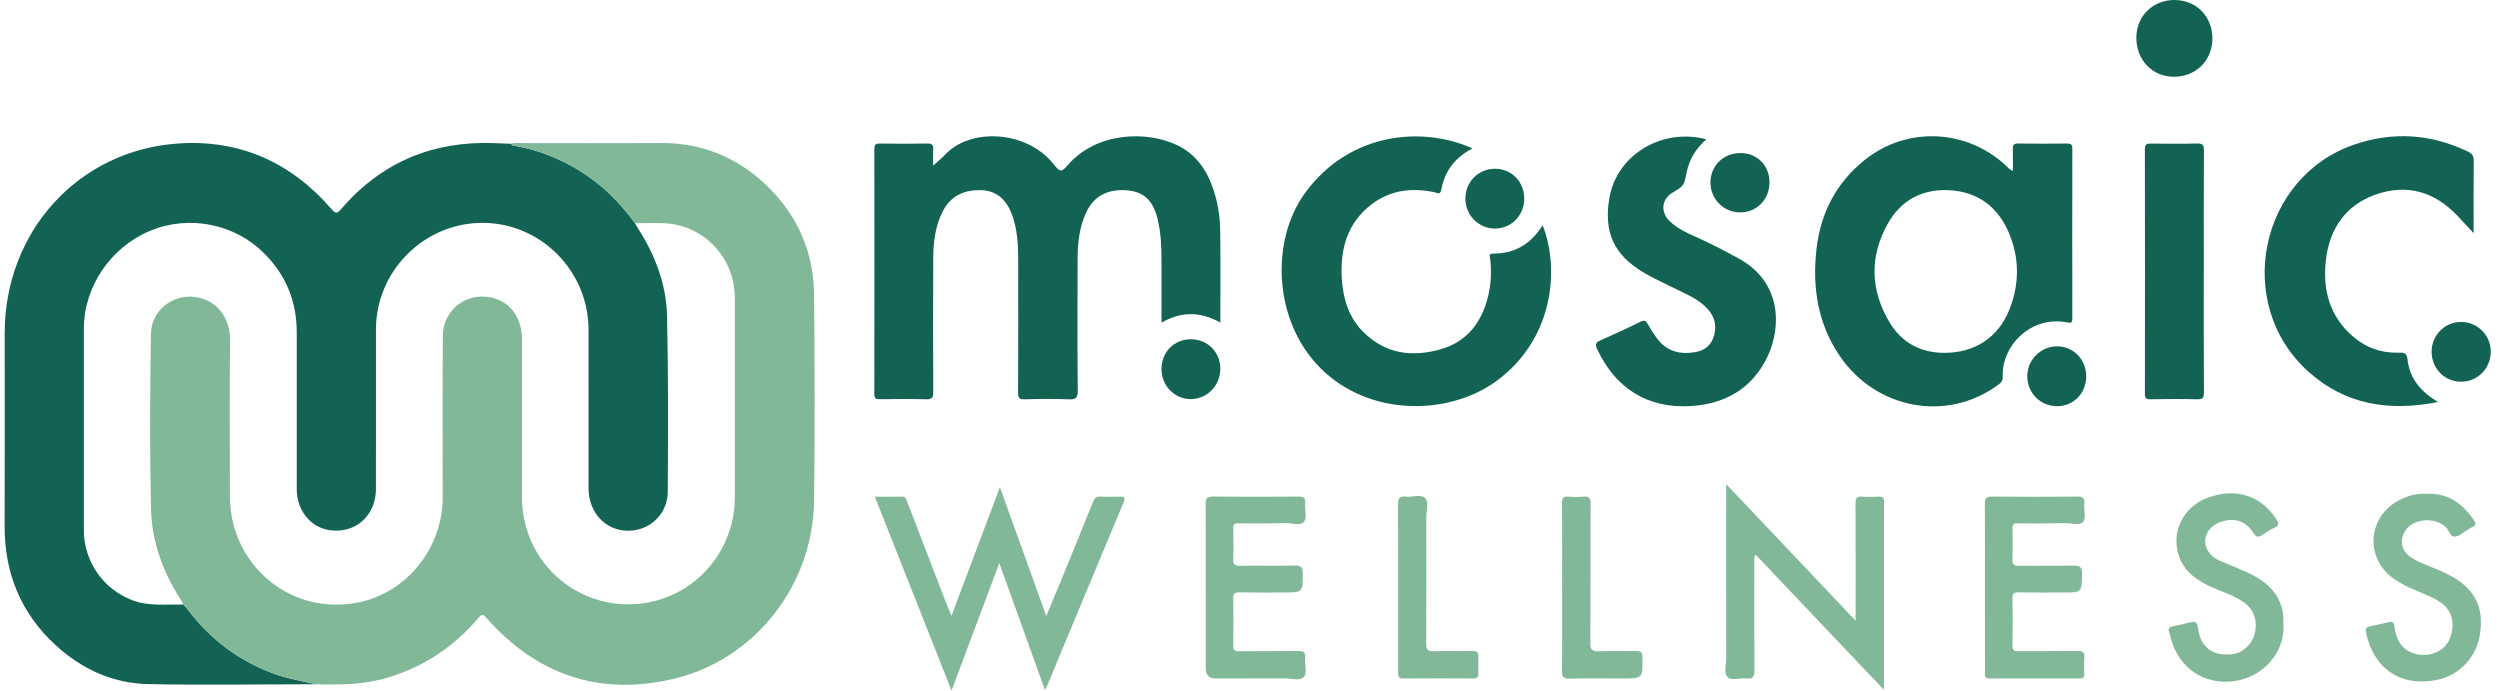 <svg width="181" height="50" viewBox="0 0 181 50" fill="none" xmlns="http://www.w3.org/2000/svg">
<g clip-path="url(#clip0_1075_6077)">
<path d="M22.86 49.539C18.812 49.543 14.763 49.613 10.718 49.528C8.17 49.474 5.925 48.448 4.035 46.717C1.514 44.405 0.321 41.503 0.334 38.067C0.351 33.415 0.337 28.763 0.339 24.112C0.339 16.78 5.652 10.893 12.873 10.39C17.325 10.08 21.06 11.734 24.001 15.138C24.302 15.485 24.408 15.472 24.7 15.133C27.625 11.738 31.342 10.195 35.776 10.363C36.193 10.379 36.609 10.393 37.026 10.409C37.067 10.569 37.204 10.549 37.318 10.568C38.939 10.849 40.443 11.447 41.855 12.293C43.502 13.28 44.839 14.603 45.967 16.153C46.046 16.288 46.122 16.425 46.206 16.557C47.434 18.482 48.242 20.584 48.294 22.868C48.39 27.113 48.368 31.363 48.346 35.609C48.336 37.43 46.696 38.705 44.928 38.373C43.563 38.117 42.612 36.89 42.61 35.358C42.605 31.53 42.609 27.703 42.609 23.875C42.609 19.627 39.163 16.145 34.952 16.135C30.712 16.125 27.22 19.613 27.219 23.859C27.219 27.704 27.223 31.549 27.218 35.394C27.215 37.323 25.749 38.637 23.892 38.389C22.5 38.204 21.486 36.963 21.484 35.412C21.479 31.637 21.478 27.863 21.484 24.088C21.488 21.833 20.708 19.92 19.119 18.332C16.983 16.198 13.68 15.54 10.87 16.71C8.006 17.903 6.072 20.758 6.071 23.799C6.069 28.663 6.071 33.525 6.071 38.389C6.071 40.645 7.478 42.655 9.566 43.452C10.781 43.915 12.034 43.738 13.278 43.77C13.403 43.914 13.537 44.052 13.652 44.203C15.268 46.324 17.316 47.84 19.806 48.767C20.8 49.137 21.838 49.295 22.859 49.538L22.86 49.539Z" fill="#126354"/>
<path d="M45.968 16.153C44.84 14.603 43.503 13.28 41.856 12.293C40.444 11.446 38.942 10.849 37.319 10.568C37.204 10.548 37.067 10.568 37.027 10.409C37.245 10.321 37.474 10.36 37.698 10.36C41.069 10.358 44.44 10.379 47.811 10.353C50.894 10.329 53.526 11.454 55.684 13.606C57.791 15.708 58.914 18.326 58.94 21.335C58.982 26.303 58.999 31.273 58.94 36.24C58.864 42.485 54.541 47.794 48.766 49.15C43.415 50.408 38.87 48.879 35.21 44.728C34.969 44.454 34.876 44.458 34.641 44.735C32.891 46.791 30.744 48.236 28.166 49.033C26.428 49.57 24.651 49.594 22.862 49.539C21.841 49.295 20.803 49.136 19.809 48.768C17.32 47.841 15.271 46.325 13.655 44.204C13.54 44.053 13.406 43.915 13.281 43.771C13.197 43.621 13.121 43.466 13.028 43.321C11.771 41.351 10.987 39.183 10.934 36.858C10.836 32.629 10.86 28.396 10.929 24.166C10.957 22.46 12.476 21.39 13.895 21.481C15.743 21.6 16.686 23.096 16.661 24.67C16.605 28.268 16.643 31.868 16.645 35.466C16.645 35.904 16.65 36.34 16.692 36.779C17.117 41.134 21.16 44.563 25.924 43.619C29.471 42.916 32.052 39.658 32.052 35.998C32.052 32.1 32.031 28.203 32.063 24.306C32.077 22.623 33.448 21.41 35.009 21.474C36.731 21.544 37.791 22.815 37.792 24.581C37.793 28.391 37.797 32.2 37.788 36.01C37.787 36.683 37.882 37.344 38.047 37.984C39.021 41.786 42.69 44.226 46.57 43.678C50.387 43.138 53.202 39.875 53.203 35.99C53.203 31.18 53.204 26.37 53.203 21.56C53.202 19.116 51.609 17.005 49.283 16.345C48.193 16.036 47.078 16.185 45.972 16.153H45.968Z" fill="#81B898"/>
<path d="M88.353 23.357C86.913 22.54 85.524 22.542 84.093 23.357C84.093 21.821 84.093 20.37 84.093 18.917C84.093 17.9 84.056 16.886 83.818 15.891C83.487 14.507 82.812 13.841 81.468 13.77C80.253 13.706 79.186 14.142 78.608 15.449C78.154 16.475 78.023 17.574 78.019 18.684C78.007 21.879 77.998 25.074 78.031 28.269C78.037 28.827 77.871 28.929 77.368 28.91C76.31 28.87 75.249 28.875 74.189 28.91C73.78 28.924 73.708 28.791 73.71 28.411C73.725 25.164 73.723 21.915 73.716 18.667C73.714 17.614 73.641 16.57 73.277 15.564C72.889 14.491 72.177 13.797 71.022 13.766C69.867 13.735 68.882 14.13 68.29 15.237C67.711 16.322 67.576 17.505 67.567 18.699C67.544 21.929 67.551 25.16 67.569 28.39C67.571 28.806 67.46 28.917 67.051 28.907C65.94 28.877 64.827 28.886 63.716 28.904C63.413 28.909 63.3 28.856 63.3 28.511C63.311 22.612 63.311 16.714 63.303 10.815C63.303 10.506 63.362 10.385 63.7 10.391C64.846 10.412 65.993 10.415 67.14 10.391C67.507 10.384 67.586 10.524 67.564 10.851C67.54 11.197 67.559 11.547 67.559 11.99C67.884 11.695 68.166 11.475 68.407 11.215C70.274 9.207 74.323 9.467 76.237 11.832C76.777 12.499 76.809 12.514 77.373 11.881C79.477 9.525 83.093 9.467 85.261 10.527C86.604 11.184 87.392 12.332 87.855 13.736C88.166 14.676 88.327 15.649 88.341 16.629C88.376 18.84 88.353 21.051 88.353 23.357Z" fill="#126354"/>
<path d="M145.732 12.362C145.732 11.808 145.746 11.3 145.728 10.791C145.718 10.505 145.791 10.387 146.1 10.391C147.281 10.407 148.462 10.405 149.643 10.391C149.929 10.387 150.037 10.458 150.037 10.77C150.028 14.858 150.028 18.948 150.037 23.037C150.037 23.356 149.961 23.402 149.653 23.342C147.052 22.833 144.891 25.025 144.999 27.292C145.013 27.593 144.855 27.725 144.651 27.873C140.957 30.585 135.822 29.642 133.191 25.761C131.59 23.397 131.195 20.76 131.521 17.977C131.824 15.387 132.955 13.235 134.978 11.601C138.041 9.127 142.402 9.32 145.27 12.028C145.392 12.143 145.485 12.298 145.734 12.361L145.732 12.362ZM140.8 25.545C142.98 25.54 144.679 24.427 145.479 22.418C146.193 20.621 146.219 18.785 145.499 16.99C144.695 14.99 143.192 13.853 141.039 13.766C139.153 13.69 137.634 14.508 136.697 16.156C135.346 18.535 135.398 20.987 136.799 23.33C137.682 24.808 139.059 25.558 140.8 25.543V25.545Z" fill="#126354"/>
<path d="M106.612 10.744C105.34 11.404 104.592 12.387 104.351 13.732C104.275 14.155 104.029 13.951 103.852 13.915C102.214 13.575 100.663 13.755 99.303 14.792C97.543 16.135 97.02 18.027 97.146 20.151C97.233 21.62 97.64 22.981 98.718 24.05C100.328 25.646 102.277 25.872 104.325 25.281C106.227 24.731 107.302 23.314 107.751 21.397C107.957 20.521 107.998 19.631 107.885 18.735C107.862 18.552 107.766 18.36 108.108 18.361C109.677 18.369 110.854 17.647 111.687 16.309C112.968 19.554 112.432 24.636 108.294 27.619C104.879 30.08 99.152 30.205 95.594 26.647C92.198 23.252 91.951 17.427 94.507 13.942C97.721 9.562 102.986 9.119 106.612 10.744Z" fill="#126354"/>
<path d="M176.511 29.107C172.945 29.807 169.795 29.303 167.122 26.902C161.678 22.01 163.562 12.803 170.481 10.457C173.267 9.512 176.009 9.692 178.674 10.972C178.981 11.119 179.105 11.28 179.1 11.639C179.078 13.358 179.09 15.078 179.09 16.88C178.659 16.418 178.282 16.004 177.895 15.598C176.242 13.863 174.245 13.298 172.008 14.083C169.82 14.85 168.648 16.562 168.392 18.854C168.154 20.983 168.663 22.9 170.343 24.353C171.305 25.184 172.437 25.58 173.702 25.533C174.09 25.518 174.256 25.577 174.307 26.037C174.438 27.215 175.076 28.117 176.028 28.793C176.139 28.872 176.256 28.94 176.51 29.105L176.511 29.107Z" fill="#126354"/>
<path d="M123.538 10.082C122.802 10.744 122.301 11.52 122.111 12.486C121.922 13.457 121.905 13.464 121.097 13.943C120.294 14.419 120.197 15.357 120.895 16.021C121.433 16.534 122.093 16.852 122.762 17.146C123.828 17.615 124.857 18.153 125.88 18.713C129.027 20.439 128.964 23.704 127.979 25.793C126.877 28.128 124.905 29.25 122.401 29.4C119.301 29.587 116.977 28.131 115.64 25.289C115.476 24.938 115.515 24.795 115.873 24.64C116.845 24.219 117.806 23.773 118.753 23.298C119.06 23.144 119.174 23.234 119.315 23.489C119.502 23.824 119.711 24.149 119.935 24.46C120.641 25.44 121.626 25.689 122.751 25.491C123.437 25.372 123.921 24.974 124.105 24.269C124.322 23.442 124.069 22.763 123.46 22.192C122.759 21.532 121.873 21.201 121.037 20.779C120.341 20.427 119.623 20.107 118.955 19.706C116.841 18.44 116.101 16.795 116.515 14.349C117.045 11.229 120.289 9.238 123.54 10.084L123.538 10.082Z" fill="#126354"/>
<path d="M75.651 49.951C74.543 46.869 73.467 43.879 72.349 40.769C71.19 43.862 70.069 46.854 68.891 49.999C67.007 45.235 65.184 40.627 63.339 35.961C64.042 35.961 64.682 35.972 65.321 35.956C65.566 35.95 65.599 36.116 65.66 36.275C66.59 38.69 67.519 41.106 68.449 43.52C68.573 43.841 68.71 44.156 68.888 44.586C70.072 41.441 71.213 38.411 72.393 35.273C73.519 38.401 74.609 41.432 75.751 44.601C76.169 43.594 76.535 42.719 76.895 41.84C77.65 39.995 78.406 38.151 79.149 36.301C79.248 36.054 79.369 35.943 79.642 35.955C80.129 35.976 80.616 35.975 81.102 35.956C81.454 35.943 81.472 36.072 81.352 36.36C80.41 38.601 79.477 40.847 78.542 43.091C77.629 45.286 76.716 47.481 75.801 49.676C75.775 49.74 75.734 49.799 75.65 49.95L75.651 49.951Z" fill="#81B898"/>
<path d="M159.553 19.625C159.553 22.555 159.546 25.485 159.563 28.415C159.566 28.809 159.469 28.918 159.076 28.908C157.948 28.879 156.818 28.884 155.69 28.907C155.362 28.913 155.289 28.815 155.29 28.497C155.3 22.602 155.301 16.706 155.288 10.813C155.288 10.434 155.43 10.39 155.741 10.394C156.852 10.408 157.963 10.418 159.074 10.39C159.47 10.38 159.566 10.498 159.563 10.89C159.546 13.803 159.555 16.715 159.555 19.627L159.553 19.625Z" fill="#126354"/>
<path d="M134.347 44.942C134.347 44.664 134.347 44.497 134.347 44.331C134.347 41.716 134.354 39.1 134.338 36.485C134.336 36.081 134.428 35.911 134.855 35.954C135.234 35.991 135.62 35.975 136.001 35.957C136.279 35.945 136.406 36.014 136.405 36.331C136.396 40.806 136.399 45.282 136.399 49.945C133.243 46.62 130.186 43.4 127.104 40.152C126.962 40.369 127.016 40.565 127.016 40.744C127.012 43.341 127.002 45.94 127.023 48.537C127.027 49 126.901 49.177 126.437 49.122C125.975 49.067 125.38 49.312 125.079 49.026C124.771 48.734 124.98 48.127 124.98 47.661C124.971 43.694 124.975 39.727 124.975 35.76V35.05C128.134 38.384 131.201 41.62 134.349 44.941L134.347 44.942Z" fill="#81B898"/>
<path d="M87.296 42.524C87.296 40.523 87.308 38.52 87.288 36.519C87.284 36.097 87.372 35.945 87.825 35.95C89.893 35.975 91.961 35.97 94.028 35.953C94.396 35.95 94.527 36.059 94.49 36.427C94.443 36.893 94.679 37.493 94.392 37.797C94.13 38.075 93.54 37.867 93.094 37.874C91.948 37.893 90.801 37.91 89.655 37.887C89.32 37.88 89.286 38.007 89.29 38.277C89.301 39.014 89.311 39.752 89.286 40.489C89.274 40.855 89.387 40.97 89.753 40.964C91.091 40.944 92.43 40.972 93.767 40.948C94.207 40.94 94.328 41.092 94.324 41.523C94.312 42.895 94.327 42.895 92.97 42.895C91.892 42.895 90.816 42.907 89.738 42.889C89.412 42.884 89.279 42.957 89.285 43.32C89.307 44.462 89.305 45.603 89.285 46.744C89.279 47.084 89.408 47.149 89.71 47.147C91.134 47.134 92.56 47.153 93.984 47.133C94.359 47.128 94.54 47.208 94.488 47.622C94.427 48.103 94.697 48.728 94.373 49.037C94.079 49.315 93.477 49.114 93.011 49.117C91.343 49.125 89.675 49.12 88.007 49.12C87.532 49.12 87.295 48.872 87.295 48.374C87.295 46.425 87.295 44.477 87.295 42.527L87.296 42.524Z" fill="#81B898"/>
<path d="M143.71 42.546C143.71 40.527 143.72 38.507 143.703 36.489C143.699 36.09 143.789 35.947 144.218 35.952C146.285 35.976 148.353 35.975 150.421 35.952C150.823 35.949 150.939 36.075 150.906 36.46C150.868 36.911 151.039 37.498 150.815 37.783C150.577 38.086 149.973 37.865 149.53 37.873C148.384 37.896 147.237 37.916 146.091 37.889C145.722 37.88 145.7 38.022 145.705 38.309C145.717 39.046 145.725 39.783 145.703 40.521C145.691 40.87 145.809 40.968 146.148 40.965C147.469 40.947 148.79 40.974 150.109 40.949C150.564 40.94 150.755 41.038 150.743 41.553C150.712 42.894 150.737 42.895 149.408 42.895C148.313 42.895 147.219 42.905 146.123 42.889C145.816 42.885 145.696 42.962 145.703 43.297C145.721 44.438 145.725 45.58 145.701 46.721C145.694 47.091 145.839 47.148 146.157 47.146C147.581 47.132 149.007 47.151 150.431 47.132C150.785 47.127 150.936 47.216 150.908 47.597C150.878 47.998 150.894 48.405 150.903 48.809C150.908 49.031 150.822 49.121 150.597 49.12C148.408 49.115 146.217 49.114 144.028 49.12C143.615 49.12 143.715 48.826 143.715 48.603C143.71 46.585 143.71 44.565 143.71 42.546Z" fill="#81B898"/>
<path d="M175.634 35.753C177.232 35.67 178.305 36.458 179.132 37.699C179.267 37.902 179.28 38.032 179.033 38.137C178.906 38.191 178.793 38.278 178.673 38.348C178.373 38.524 178.086 38.804 177.768 38.848C177.384 38.899 177.322 38.394 177.079 38.168C176.24 37.387 174.648 37.541 174.106 38.488C173.726 39.153 173.87 39.834 174.477 40.294C174.859 40.582 175.295 40.751 175.728 40.928C176.469 41.23 177.215 41.513 177.888 41.961C179.507 43.038 179.774 44.406 179.551 45.91C179.301 47.609 178.039 48.887 176.46 49.219C173.851 49.769 171.848 48.434 171.299 45.795C171.242 45.519 171.312 45.403 171.565 45.349C172.006 45.257 172.449 45.17 172.885 45.056C173.187 44.977 173.318 45.041 173.364 45.379C173.474 46.215 173.786 46.931 174.644 47.263C175.701 47.673 176.949 47.249 177.355 46.259C177.772 45.239 177.624 44.12 176.461 43.459C175.657 43.002 174.767 42.74 173.956 42.3C173.636 42.126 173.326 41.938 173.046 41.698C171.22 40.141 171.516 37.395 173.631 36.252C174.272 35.906 174.944 35.709 175.633 35.754L175.634 35.753Z" fill="#81B898"/>
<path d="M165.322 45.154C165.477 47.028 164.035 49.01 161.709 49.319C159.567 49.604 157.734 48.358 157.166 46.203C157.126 46.05 157.099 45.892 157.046 45.746C156.954 45.494 157.069 45.395 157.296 45.347C157.752 45.251 158.209 45.151 158.663 45.04C158.956 44.968 159.076 45.1 159.12 45.371C159.169 45.681 159.214 45.994 159.35 46.282C159.742 47.116 160.45 47.465 161.568 47.371C162.324 47.309 163.028 46.69 163.23 45.913C163.476 44.962 163.195 44.126 162.435 43.597C161.728 43.106 160.904 42.86 160.131 42.51C159.143 42.064 158.25 41.486 157.823 40.43C157.096 38.636 158 36.667 159.932 35.999C161.839 35.337 163.634 35.81 164.812 37.6C164.994 37.876 165.029 38.042 164.682 38.2C164.368 38.344 164.069 38.531 163.784 38.729C163.491 38.932 163.336 38.88 163.134 38.571C162.586 37.737 161.867 37.489 160.932 37.736C160.205 37.929 159.708 38.456 159.656 39.09C159.607 39.681 160.012 40.289 160.688 40.589C161.37 40.891 162.075 41.14 162.748 41.461C163.946 42.032 164.946 42.804 165.26 44.212C165.331 44.528 165.304 44.84 165.322 45.154Z" fill="#81B898"/>
<path d="M113.098 42.545C113.098 40.509 113.106 38.471 113.091 36.435C113.088 36.078 113.171 35.922 113.551 35.956C113.914 35.987 114.284 35.994 114.645 35.956C115.077 35.91 115.161 36.091 115.16 36.49C115.146 39.844 115.162 43.197 115.14 46.551C115.136 47.041 115.274 47.171 115.744 47.153C116.646 47.115 117.551 47.156 118.454 47.135C118.788 47.127 118.903 47.219 118.91 47.571C118.94 49.121 118.952 49.121 117.425 49.121C116.156 49.121 114.888 49.106 113.619 49.13C113.214 49.138 113.085 49.032 113.089 48.606C113.112 46.587 113.099 44.568 113.099 42.549L113.098 42.545Z" fill="#81B898"/>
<path d="M101.223 42.502C101.223 40.519 101.234 38.536 101.215 36.552C101.21 36.115 101.294 35.889 101.783 35.955C102.258 36.02 102.877 35.749 103.182 36.065C103.462 36.354 103.263 36.967 103.264 37.437C103.27 40.491 103.276 43.545 103.256 46.599C103.254 47.037 103.37 47.164 103.803 47.149C104.74 47.115 105.68 47.15 106.616 47.132C106.934 47.126 107.053 47.23 107.037 47.551C107.017 47.954 107.022 48.359 107.036 48.762C107.045 49.04 106.929 49.122 106.665 49.121C104.98 49.112 103.295 49.107 101.611 49.124C101.202 49.127 101.223 48.885 101.223 48.61C101.224 46.574 101.223 44.539 101.223 42.502Z" fill="#81B898"/>
<path d="M154.673 2.716C154.676 1.165 155.867 -0.004 157.441 8.99844e-06C159.02 0.004 160.187 1.199 160.178 2.806C160.17 4.388 158.967 5.569 157.377 5.558C155.814 5.546 154.666 4.341 154.671 2.716H154.673Z" fill="#126354"/>
<path d="M126.031 11.081C127.238 11.089 128.121 12 128.11 13.221C128.098 14.464 127.184 15.381 125.964 15.377C124.779 15.374 123.817 14.384 123.836 13.185C123.856 11.975 124.797 11.072 126.031 11.081Z" fill="#126354"/>
<path d="M178.213 23.308C179.407 23.325 180.363 24.318 180.332 25.51C180.301 26.723 179.332 27.662 178.135 27.635C176.937 27.609 176.024 26.634 176.049 25.407C176.072 24.232 177.044 23.29 178.213 23.308Z" fill="#126354"/>
<path d="M110.355 14.383C110.355 15.581 109.439 16.531 108.265 16.549C107.081 16.568 106.105 15.6 106.094 14.399C106.084 13.179 107.01 12.23 108.223 12.219C109.431 12.209 110.354 13.145 110.355 14.383Z" fill="#126354"/>
<path d="M86.215 24.562C87.409 24.559 88.342 25.479 88.352 26.67C88.363 27.886 87.434 28.87 86.25 28.896C85.071 28.922 84.095 27.945 84.091 26.735C84.088 25.494 84.996 24.566 86.215 24.562Z" fill="#126354"/>
<path d="M151.042 27.25C151.04 28.462 150.136 29.4 148.955 29.409C147.728 29.419 146.767 28.452 146.776 27.216C146.785 26.049 147.75 25.081 148.913 25.076C150.114 25.071 151.043 26.021 151.042 27.25Z" fill="#126354"/>
</g>
<defs>
<clipPath id="clip0_1075_6077">
<rect width="180" height="50" fill="white" transform="translate(0.333)"/>
</clipPath>
</defs>
</svg>
